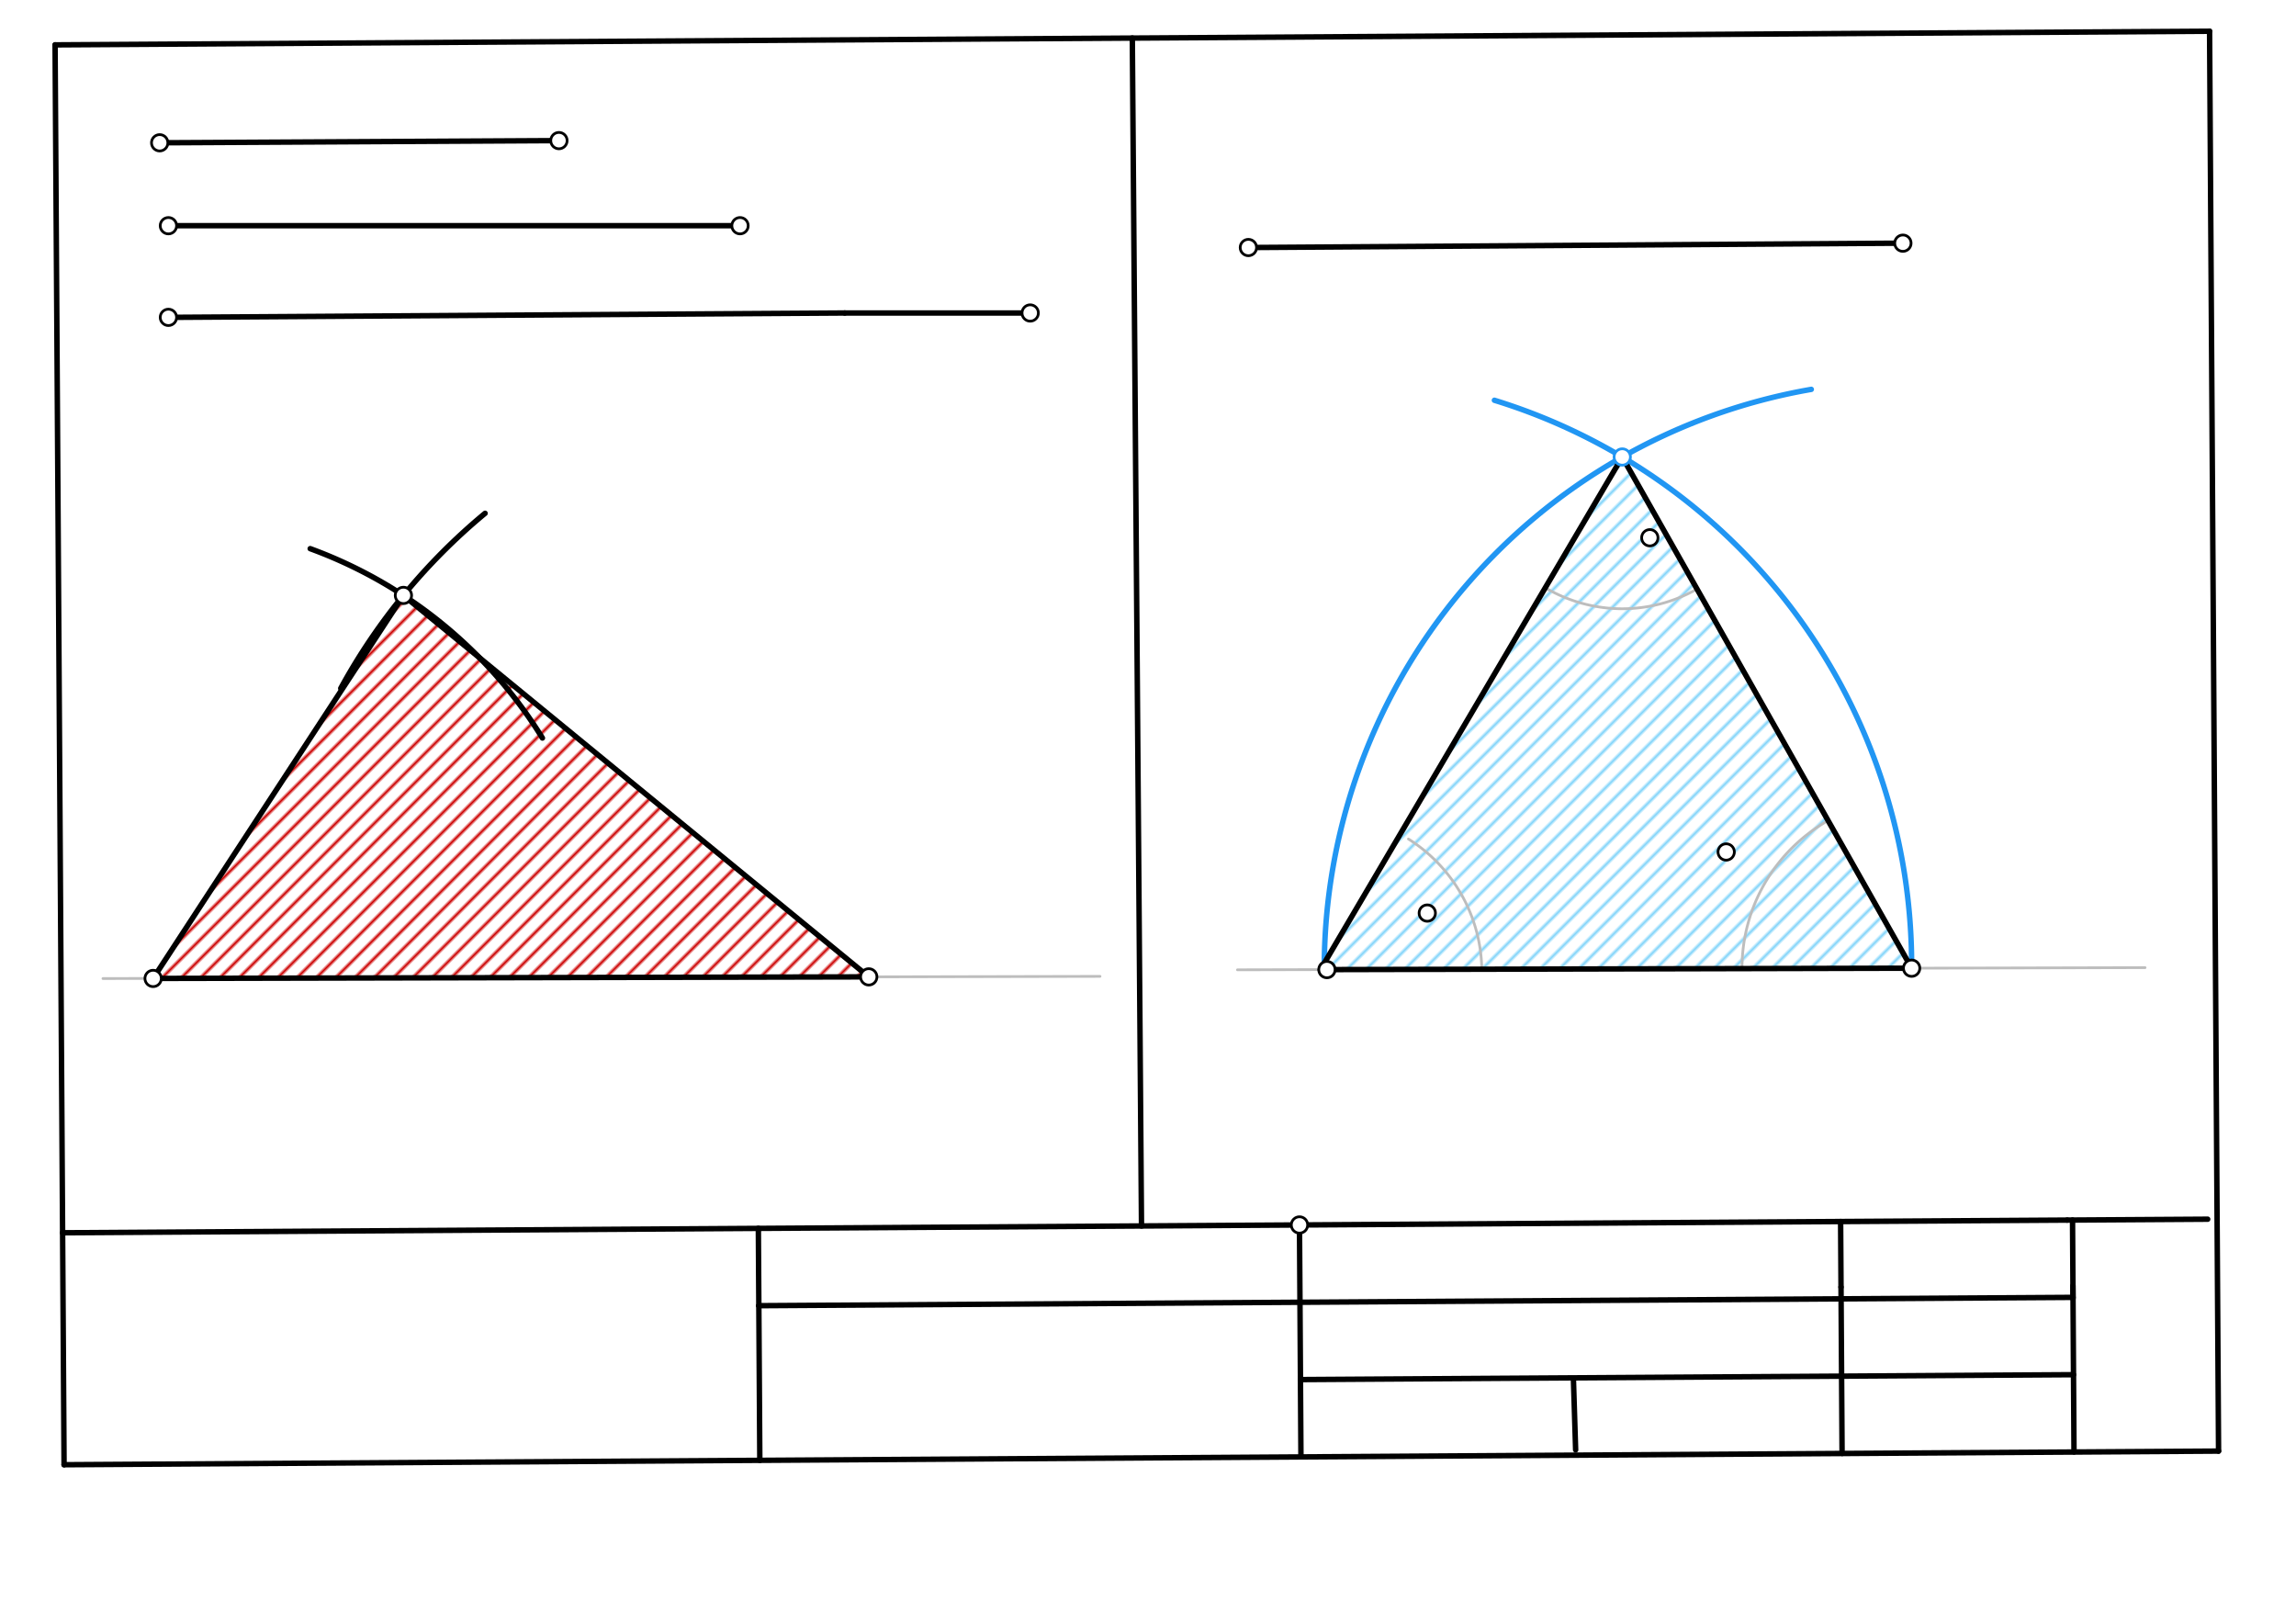 <svg xmlns="http://www.w3.org/2000/svg" class="svg--1it" height="100%" preserveAspectRatio="xMidYMid meet" viewBox="0 0 841.89 595.276" width="100%"><defs><marker id="marker-arrow" markerHeight="16" markerUnits="userSpaceOnUse" markerWidth="24" orient="auto-start-reverse" refX="24" refY="4" viewBox="0 0 24 8"><path d="M 0 0 L 24 4 L 0 8 z" stroke="inherit"></path></marker></defs><g class="aux-layer--1FB"><g class="element--2qn"><defs><pattern height="5" id="fill_107_gfbl5j__pattern-stripes" patternTransform="rotate(-45)" patternUnits="userSpaceOnUse" width="5"><rect fill="#CC0000" height="1" transform="translate(0,0)" width="5"></rect></pattern></defs><g fill="url(#fill_107_gfbl5j__pattern-stripes)"><path d="M 147.926 218.282 L 56.15 358.71 L 318.554 358.136 L 147.926 218.282 Z" stroke="none"></path></g></g><g class="element--2qn"><defs><pattern height="5" id="fill_141_b979pi__pattern-stripes" patternTransform="rotate(-45)" patternUnits="userSpaceOnUse" width="5"><rect fill="#81D4FA" height="1" transform="translate(0,0)" width="5"></rect></pattern></defs><g fill="url(#fill_141_b979pi__pattern-stripes)"><path d="M 594.845 167.534 L 485.75 354.75 L 700.952 354.956 L 594.845 167.534 Z" stroke="none"></path></g></g><g class="element--2qn"><line stroke="#BDBDBD" stroke-dasharray="none" stroke-linecap="round" stroke-width="1" x1="37.75" x2="403.35" y1="358.75" y2="357.95"></line></g><g class="element--2qn"><line stroke="#BDBDBD" stroke-dasharray="none" stroke-linecap="round" stroke-width="1" x1="453.75" x2="786.55" y1="355.55" y2="354.75"></line></g><g class="element--2qn"><path d="M 543.349 355.335 A 57.608 57.608 0 0 0 516.445 307.6" fill="none" stroke="#BDBDBD" stroke-dasharray="none" stroke-linecap="round" stroke-width="1"></path></g><g class="element--2qn"><path d="M 670.311 300.832 A 62.195 62.195 0 0 0 638.757 355.105" fill="none" stroke="#BDBDBD" stroke-dasharray="none" stroke-linecap="round" stroke-width="1"></path></g><g class="element--2qn"><path d="M 622.259 215.956 A 55.644 55.644 0 0 1 566.614 215.484" fill="none" stroke="#BDBDBD" stroke-dasharray="none" stroke-linecap="round" stroke-width="1"></path></g></g><g class="main-layer--3Vd"><g class="element--2qn"><line stroke="#000000" stroke-dasharray="none" stroke-linecap="round" stroke-width="2" x1="23.493" x2="813.493" y1="536.993" y2="531.993"></line></g><g class="element--2qn"><line stroke="#000000" stroke-dasharray="none" stroke-linecap="round" stroke-width="2" x1="23.493" x2="20.198" y1="536.993" y2="16.449"></line></g><g class="element--2qn"><line stroke="#000000" stroke-dasharray="none" stroke-linecap="round" stroke-width="2" x1="813.493" x2="810.198" y1="531.993" y2="11.449"></line></g><g class="element--2qn"><line stroke="#000000" stroke-dasharray="none" stroke-linecap="round" stroke-width="2" x1="20.198" x2="810.198" y1="16.449" y2="11.449"></line></g><g class="element--2qn"><line stroke="#000000" stroke-dasharray="none" stroke-linecap="round" stroke-width="2" x1="757.97" x2="22.955" y1="447.303" y2="451.955"></line></g><g class="element--2qn"><line stroke="#000000" stroke-dasharray="none" stroke-linecap="round" stroke-width="2" x1="757.97" x2="809.506" y1="447.303" y2="446.977"></line></g><g class="element--2qn"><line stroke="#000000" stroke-dasharray="none" stroke-linecap="round" stroke-width="2" x1="675.062" x2="675.448" y1="471.876" y2="532.867"></line></g><g class="element--2qn"><line stroke="#000000" stroke-dasharray="none" stroke-linecap="round" stroke-width="2" x1="675.062" x2="674.91" y1="471.876" y2="447.829"></line></g><g class="element--2qn"><line stroke="#000000" stroke-dasharray="none" stroke-linecap="round" stroke-width="2" x1="760.1" x2="760.486" y1="471.337" y2="532.329"></line></g><g class="element--2qn"><line stroke="#000000" stroke-dasharray="none" stroke-linecap="round" stroke-width="2" x1="759.948" x2="760.13" y1="447.291" y2="476.084"></line></g><g class="element--2qn"><line stroke="#000000" stroke-dasharray="none" stroke-linecap="round" stroke-width="2" x1="278.068" x2="278.247" y1="450.341" y2="478.687"></line></g><g class="element--2qn"><line stroke="#000000" stroke-dasharray="none" stroke-linecap="round" stroke-width="2" x1="278.247" x2="760.127" y1="478.687" y2="475.637"></line></g><g class="element--2qn"><line stroke="#000000" stroke-dasharray="none" stroke-linecap="round" stroke-width="2" x1="278.247" x2="278.606" y1="478.687" y2="535.378"></line></g><g class="element--2qn"><line stroke="#000000" stroke-dasharray="none" stroke-linecap="round" stroke-width="2" x1="476.489" x2="476.848" y1="449.085" y2="505.777"></line></g><g class="element--2qn"><line stroke="#000000" stroke-dasharray="none" stroke-linecap="round" stroke-width="2" x1="476.848" x2="760.307" y1="505.777" y2="503.983"></line></g><g class="element--2qn"><line stroke="#000000" stroke-dasharray="none" stroke-linecap="round" stroke-width="2" x1="476.848" x2="477.027" y1="505.777" y2="534.123"></line></g><g class="element--2qn"><line stroke="#000000" stroke-dasharray="none" stroke-linecap="round" stroke-width="2" x1="415.198" x2="418.562" y1="13.949" y2="449.452"></line></g><g class="element--2qn"><line stroke="#000000" stroke-dasharray="none" stroke-linecap="round" stroke-width="2" x1="58.55" x2="204.95" y1="52.35" y2="51.55"></line></g><g class="element--2qn"><line stroke="#000000" stroke-dasharray="none" stroke-linecap="round" stroke-width="2" x1="61.75" x2="271.35" y1="82.75" y2="82.75"></line></g><g class="element--2qn"><line stroke="#000000" stroke-dasharray="none" stroke-linecap="round" stroke-width="2" x1="61.75" x2="309.75" y1="116.35" y2="114.75"></line></g><g class="element--2qn"><line stroke="#000000" stroke-dasharray="none" stroke-linecap="round" stroke-width="2" x1="309.75" x2="377.75" y1="114.75" y2="114.75"></line></g><g class="element--2qn"><line stroke="#000000" stroke-dasharray="none" stroke-linecap="round" stroke-width="2" x1="56.15" x2="318.554" y1="358.71" y2="358.136"></line></g><g class="element--2qn"><path d="M 113.75 201.15 A 167.758 167.758 0 0 1 198.887 270.568" fill="none" stroke="#000000" stroke-dasharray="none" stroke-linecap="round" stroke-width="2"></path></g><g class="element--2qn"><path d="M 124.95 252.35 A 220.62 220.62 0 0 1 177.865 188.196" fill="none" stroke="#000000" stroke-dasharray="none" stroke-linecap="round" stroke-width="2"></path></g><g class="element--2qn"><line stroke="#000000" stroke-dasharray="none" stroke-linecap="round" stroke-width="2" x1="56.15" x2="147.926" y1="358.71" y2="218.282"></line></g><g class="element--2qn"><line stroke="#000000" stroke-dasharray="none" stroke-linecap="round" stroke-width="2" x1="318.554" x2="147.926" y1="358.136" y2="218.282"></line></g><g class="element--2qn"><line stroke="#000000" stroke-dasharray="none" stroke-linecap="round" stroke-width="2" x1="457.75" x2="697.75" y1="90.75" y2="89.15"></line></g><g class="element--2qn"><line stroke="#000000" stroke-dasharray="none" stroke-linecap="round" stroke-width="2" x1="486.552" x2="700.952" y1="355.471" y2="354.956"></line></g><g class="element--2qn"><path d="M 700.952 354.956 A 216.805 216.805 0 0 0 547.971 146.751" fill="none" stroke="#2196F3" stroke-dasharray="none" stroke-linecap="round" stroke-width="2"></path></g><g class="element--2qn"><path d="M 664.15 142.75 A 215.373 215.373 0 0 0 485.58 355.473" fill="none" stroke="#2196F3" stroke-dasharray="none" stroke-linecap="round" stroke-width="2"></path></g><g class="element--2qn"><line stroke="#000000" stroke-dasharray="none" stroke-linecap="round" stroke-width="2" x1="484.15" x2="594.845" y1="355.55" y2="167.534"></line></g><g class="element--2qn"><line stroke="#000000" stroke-dasharray="none" stroke-linecap="round" stroke-width="2" x1="594.845" x2="700.952" y1="167.534" y2="354.956"></line></g><g class="element--2qn"><line stroke="#000000" stroke-dasharray="none" stroke-linecap="round" stroke-width="2" x1="576.95" x2="577.75" y1="505.95" y2="531.55"></line></g><g class="element--2qn"><circle cx="476.489" cy="449.085" r="3" stroke="#000000" stroke-width="1" fill="#ffffff"></circle>}</g><g class="element--2qn"><circle cx="58.55" cy="52.35" r="3" stroke="#000000" stroke-width="1" fill="#ffffff"></circle>}</g><g class="element--2qn"><circle cx="204.95" cy="51.55" r="3" stroke="#000000" stroke-width="1" fill="#ffffff"></circle>}</g><g class="element--2qn"><circle cx="61.75" cy="82.75" r="3" stroke="#000000" stroke-width="1" fill="#ffffff"></circle>}</g><g class="element--2qn"><circle cx="271.35" cy="82.75" r="3" stroke="#000000" stroke-width="1" fill="#ffffff"></circle>}</g><g class="element--2qn"><circle cx="61.75" cy="116.35" r="3" stroke="#000000" stroke-width="1" fill="#ffffff"></circle>}</g><g class="element--2qn"><circle cx="377.75" cy="114.75" r="3" stroke="#000000" stroke-width="1" fill="#ffffff"></circle>}</g><g class="element--2qn"><circle cx="56.15" cy="358.71" r="3" stroke="#000000" stroke-width="1" fill="#ffffff"></circle>}</g><g class="element--2qn"><circle cx="318.554" cy="358.136" r="3" stroke="#000000" stroke-width="1" fill="#ffffff"></circle>}</g><g class="element--2qn"><circle cx="147.926" cy="218.282" r="3" stroke="#000000" stroke-width="1" fill="#ffffff"></circle>}</g><g class="element--2qn"><circle cx="457.75" cy="90.75" r="3" stroke="#000000" stroke-width="1" fill="#ffffff"></circle>}</g><g class="element--2qn"><circle cx="697.75" cy="89.15" r="3" stroke="#000000" stroke-width="1" fill="#ffffff"></circle>}</g><g class="element--2qn"><circle cx="486.552" cy="355.471" r="3" stroke="#000000" stroke-width="1" fill="#ffffff"></circle>}</g><g class="element--2qn"><circle cx="700.952" cy="354.956" r="3" stroke="#000000" stroke-width="1" fill="#ffffff"></circle>}</g><g class="element--2qn"><circle cx="594.845" cy="167.534" r="3" stroke="#2196F3" stroke-width="1" fill="#ffffff"></circle>}</g><g class="element--2qn"><circle cx="523.35" cy="334.75" r="3" stroke="#000000" stroke-width="1" fill="#ffffff"></circle>}</g><g class="element--2qn"><circle cx="604.95" cy="197.15" r="3" stroke="#000000" stroke-width="1" fill="#ffffff"></circle>}</g><g class="element--2qn"><circle cx="632.95" cy="312.35" r="3" stroke="#000000" stroke-width="1" fill="#ffffff"></circle>}</g></g><g class="snaps-layer--2PT"></g><g class="temp-layer--rAP"></g></svg>